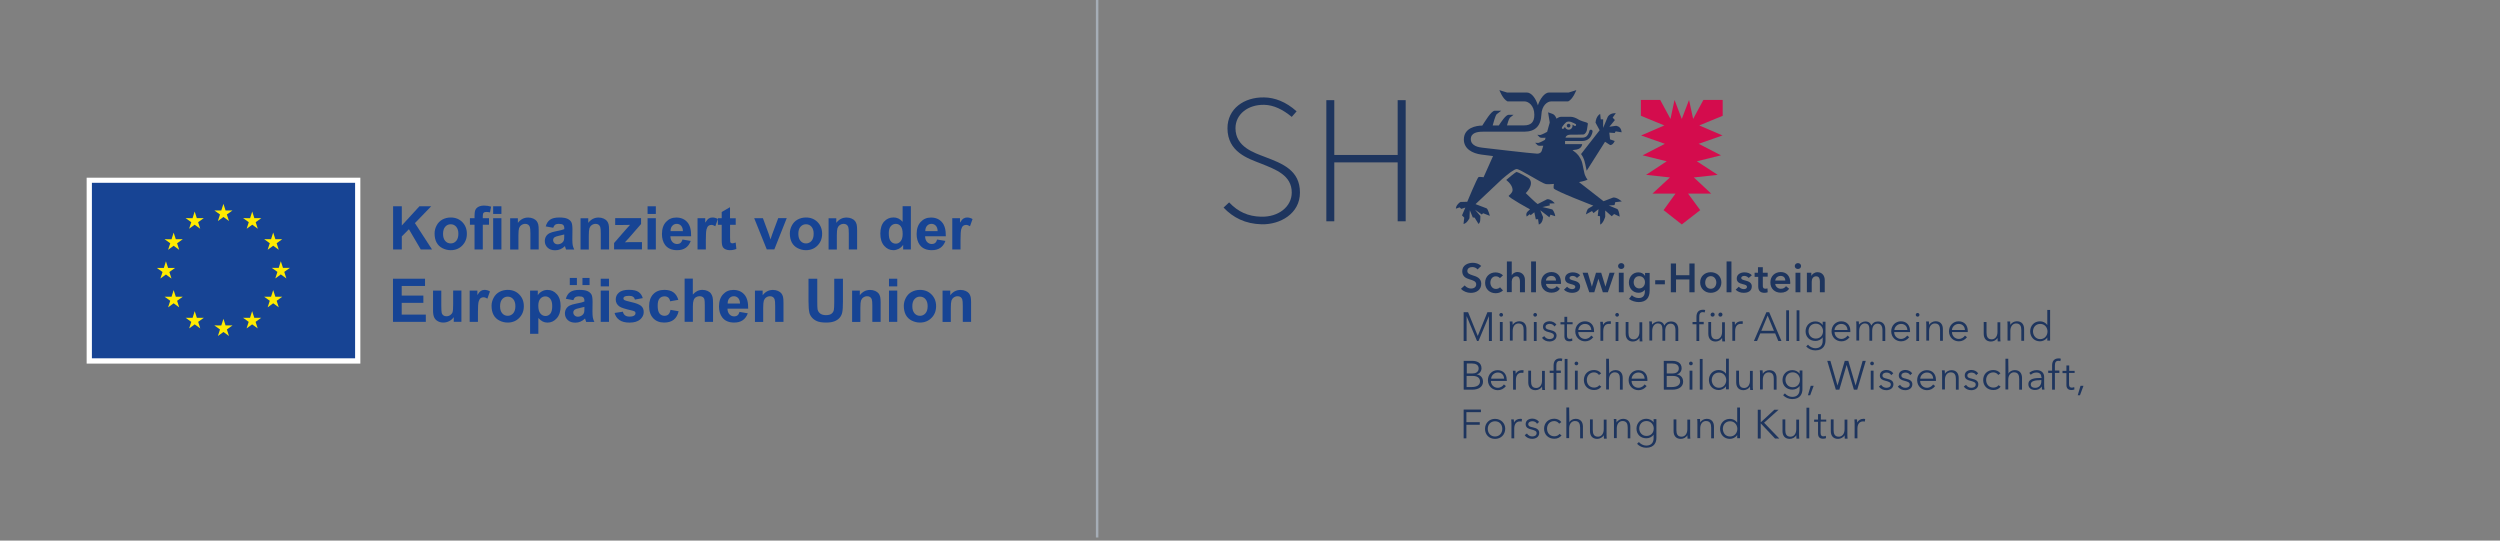 <?xml version="1.0" encoding="utf-8"?>
<!-- Generator: Adobe Illustrator 27.3.1, SVG Export Plug-In . SVG Version: 6.00 Build 0)  -->
<svg version="1.1" id="Ebene_2" xmlns="http://www.w3.org/2000/svg" xmlns:xlink="http://www.w3.org/1999/xlink" x="0px" y="0px"
	 viewBox="0 0 499.44 108" style="enable-background:new 0 0 499.44 108;" xml:space="preserve">
<rect x="0" y="0" width="499.44" height="108" fill="#808080" stroke="none"/>
<style type="text/css">
	.st0{fill:#FFFFFF;}
	.st1{fill:#174494;}
	.st2{fill:#FFEB00;}
	.st3{fill:none;stroke:#A5ADB6;stroke-width:0.5;stroke-miterlimit:10;}
	.st4{fill:#1E355E;}
	.st5{fill:#D40C4D;}
</style>
<g>
	<polygon class="st0" points="17.31,72.64 71.99,72.64 71.99,35.5 17.31,35.5 17.31,72.64 	"/>
	<polygon class="st1" points="18.36,71.58 70.94,71.58 70.94,36.52 18.36,36.52 18.36,71.58 	"/>
	<polyline class="st2" points="43.53,44.16 44.64,43.35 45.75,44.16 45.32,42.85 46.45,42.04 45.06,42.04 44.64,40.72 44.21,42.04 
		42.82,42.04 43.95,42.85 43.53,44.16 	"/>
	<polyline class="st2" points="37.78,45.7 38.89,44.89 40,45.7 39.58,44.39 40.71,43.58 39.32,43.58 38.89,42.26 38.47,43.59 
		37.08,43.58 38.21,44.39 37.78,45.7 	"/>
	<polyline class="st2" points="34.69,46.47 34.27,47.8 32.88,47.79 34.01,48.6 33.58,49.91 34.69,49.1 35.8,49.91 35.38,48.6 
		36.51,47.79 35.12,47.79 34.69,46.47 	"/>
	<polyline class="st2" points="33.15,54.84 34.26,55.65 33.84,54.34 34.97,53.53 33.58,53.53 33.15,52.2 32.73,53.53 31.34,53.53 
		32.47,54.34 32.04,55.65 33.15,54.84 	"/>
	<polyline class="st2" points="35.12,59.28 34.69,57.95 34.27,59.28 32.88,59.28 34.01,60.09 33.58,61.4 34.69,60.59 35.8,61.4 
		35.38,60.09 36.51,59.28 35.12,59.28 	"/>
	<polyline class="st2" points="39.33,63.49 38.9,62.16 38.48,63.49 37.09,63.49 38.21,64.3 37.79,65.61 38.9,64.8 40.01,65.61 
		39.59,64.3 40.72,63.49 39.33,63.49 	"/>
	<polyline class="st2" points="45.06,65.01 44.64,63.69 44.21,65.02 42.82,65.01 43.95,65.82 43.53,67.13 44.64,66.32 45.75,67.13 
		45.32,65.82 46.45,65.01 45.06,65.01 	"/>
	<polyline class="st2" points="50.8,63.49 50.37,62.16 49.95,63.49 48.56,63.49 49.68,64.3 49.26,65.61 50.37,64.8 51.48,65.61 
		51.06,64.3 52.18,63.49 50.8,63.49 	"/>
	<polyline class="st2" points="55.01,59.28 54.58,57.95 54.15,59.28 52.77,59.28 53.89,60.09 53.47,61.4 54.58,60.59 55.69,61.4 
		55.27,60.09 56.39,59.28 55.01,59.28 	"/>
	<polyline class="st2" points="57.92,53.51 56.53,53.51 56.1,52.19 55.68,53.51 54.29,53.51 55.42,54.32 55,55.63 56.1,54.82 
		57.21,55.63 56.79,54.32 57.92,53.51 	"/>
	<polyline class="st2" points="53.47,49.9 54.58,49.09 55.69,49.9 55.27,48.59 56.39,47.78 55.01,47.78 54.58,46.45 54.15,47.78 
		52.77,47.78 53.89,48.59 53.47,49.9 	"/>
	<polyline class="st2" points="50.39,42.26 49.96,43.59 48.57,43.58 49.7,44.39 49.28,45.7 50.39,44.89 51.5,45.7 51.08,44.39 
		52.2,43.58 50.81,43.58 50.39,42.26 	"/>
	<polygon class="st1" points="78.53,49.84 78.53,41.21 80.27,41.21 80.27,45.05 83.79,41.21 86.14,41.21 82.89,44.57 86.31,49.84 
		84.06,49.84 81.69,45.79 80.27,47.23 80.27,49.84 78.53,49.84 	"/>
	<path class="st1" d="M88.51,46.72c0,0.62,0.15,1.09,0.44,1.42c0.29,0.33,0.66,0.49,1.09,0.49c0.43,0,0.79-0.16,1.09-0.49
		c0.29-0.33,0.44-0.81,0.44-1.44c0-0.61-0.15-1.08-0.44-1.41c-0.29-0.33-0.65-0.49-1.09-0.49c-0.43,0-0.79,0.16-1.09,0.49
		C88.66,45.62,88.51,46.1,88.51,46.72L88.51,46.72z M86.82,46.63c0-0.55,0.14-1.08,0.41-1.59c0.27-0.51,0.65-0.91,1.15-1.18
		c0.5-0.27,1.05-0.41,1.66-0.41c0.95,0,1.72,0.31,2.32,0.92c0.6,0.61,0.91,1.39,0.91,2.33c0,0.95-0.31,1.73-0.92,2.35
		c-0.61,0.62-1.38,0.93-2.3,0.93c-0.57,0-1.12-0.13-1.64-0.39c-0.52-0.26-0.92-0.64-1.19-1.14C86.95,47.96,86.82,47.35,86.82,46.63
		L86.82,46.63z"/>
	<path class="st1" d="M98.52,49.84v-6.25h1.65v6.25H98.52L98.52,49.84z M98.52,42.74v-1.53h1.65v1.53H98.52L98.52,42.74z
		 M93.88,43.59h0.92v-0.47c0-0.53,0.06-0.92,0.17-1.18c0.11-0.26,0.32-0.47,0.62-0.63c0.3-0.16,0.68-0.24,1.14-0.24
		c0.47,0,0.93,0.07,1.38,0.21l-0.22,1.15c-0.26-0.06-0.52-0.09-0.76-0.09c-0.24,0-0.41,0.06-0.52,0.17
		c-0.1,0.11-0.16,0.33-0.16,0.64v0.44h1.24v1.3h-1.24v4.95H94.8v-4.95h-0.92V43.59L93.88,43.59z"/>
	<path class="st1" d="M107.61,49.84h-1.65v-3.19c0-0.67-0.04-1.11-0.11-1.31c-0.07-0.2-0.19-0.35-0.34-0.46
		c-0.16-0.11-0.35-0.16-0.57-0.16c-0.29,0-0.54,0.08-0.77,0.24c-0.23,0.16-0.38,0.37-0.47,0.62c-0.08,0.26-0.13,0.74-0.13,1.44v2.83
		h-1.65v-6.25h1.54v0.92c0.55-0.71,1.23-1.06,2.06-1.06c0.36,0,0.7,0.07,1,0.2c0.3,0.13,0.53,0.3,0.69,0.5
		c0.15,0.2,0.26,0.44,0.32,0.69c0.06,0.26,0.09,0.63,0.09,1.11V49.84L107.61,49.84z"/>
	<path class="st1" d="M112.73,46.84c-0.21,0.07-0.55,0.15-1.01,0.25c-0.46,0.1-0.76,0.19-0.9,0.29c-0.22,0.15-0.32,0.35-0.32,0.58
		c0,0.23,0.09,0.43,0.26,0.6c0.17,0.17,0.39,0.25,0.66,0.25c0.3,0,0.58-0.1,0.85-0.29c0.2-0.15,0.33-0.33,0.39-0.55
		c0.04-0.14,0.06-0.41,0.06-0.81V46.84L112.73,46.84z M110.52,45.5l-1.5-0.27c0.17-0.6,0.46-1.05,0.87-1.34
		c0.41-0.29,1.02-0.44,1.84-0.44c0.74,0,1.29,0.09,1.65,0.26c0.36,0.17,0.61,0.4,0.76,0.67c0.15,0.27,0.22,0.76,0.22,1.48
		l-0.02,1.93c0,0.55,0.03,0.95,0.08,1.22c0.05,0.26,0.15,0.54,0.3,0.84h-1.64c-0.04-0.11-0.1-0.27-0.16-0.49
		c-0.03-0.1-0.05-0.16-0.06-0.19c-0.28,0.27-0.58,0.48-0.91,0.62c-0.32,0.14-0.66,0.21-1.03,0.21c-0.64,0-1.15-0.17-1.52-0.52
		c-0.37-0.35-0.56-0.79-0.56-1.32c0-0.35,0.08-0.67,0.25-0.94c0.17-0.28,0.41-0.49,0.71-0.64c0.3-0.15,0.74-0.28,1.32-0.39
		c0.77-0.15,1.31-0.28,1.61-0.41V45.6c0-0.32-0.08-0.54-0.24-0.68c-0.16-0.14-0.45-0.2-0.89-0.2c-0.29,0-0.52,0.06-0.69,0.17
		C110.75,45.01,110.62,45.21,110.52,45.5L110.52,45.5z"/>
	<path class="st1" d="M121.67,49.84h-1.65v-3.19c0-0.67-0.04-1.11-0.11-1.31c-0.07-0.2-0.19-0.35-0.34-0.46
		c-0.16-0.11-0.35-0.16-0.57-0.16c-0.29,0-0.54,0.08-0.77,0.24c-0.23,0.16-0.38,0.37-0.47,0.62c-0.08,0.26-0.13,0.74-0.13,1.44v2.83
		h-1.65v-6.25h1.54v0.92c0.55-0.71,1.23-1.06,2.06-1.06c0.36,0,0.7,0.07,1,0.2c0.3,0.13,0.53,0.3,0.69,0.5
		c0.15,0.2,0.26,0.44,0.32,0.69c0.06,0.26,0.09,0.63,0.09,1.11V49.84L121.67,49.84z"/>
	<path class="st1" d="M122.68,49.84v-1.29l2.34-2.69c0.38-0.44,0.67-0.75,0.85-0.94c-0.19,0.01-0.45,0.02-0.76,0.02l-2.21,0.01
		v-1.37h5.17v1.17l-2.39,2.75l-0.84,0.91c0.46-0.03,0.74-0.04,0.85-0.04h2.56v1.45H122.68L122.68,49.84z"/>
	<path class="st1" d="M129.37,49.84v-6.25h1.65v6.25H129.37L129.37,49.84z M129.37,42.74v-1.53h1.65v1.53H129.37L129.37,42.74z"/>
	<path class="st1" d="M136.43,46.18c-0.01-0.48-0.14-0.84-0.37-1.09c-0.24-0.25-0.52-0.37-0.86-0.37c-0.36,0-0.66,0.13-0.89,0.39
		c-0.24,0.26-0.35,0.62-0.35,1.07H136.43L136.43,46.18z M136.34,47.85l1.65,0.28c-0.21,0.6-0.55,1.06-1,1.38
		c-0.46,0.32-1.03,0.47-1.72,0.47c-1.09,0-1.89-0.36-2.41-1.06c-0.41-0.57-0.62-1.29-0.62-2.15c0-1.04,0.27-1.85,0.81-2.43
		c0.54-0.59,1.23-0.88,2.05-0.88c0.93,0,1.66,0.31,2.2,0.92c0.54,0.61,0.79,1.55,0.77,2.82h-4.14c0.01,0.49,0.15,0.87,0.4,1.14
		c0.26,0.27,0.57,0.41,0.95,0.41c0.26,0,0.48-0.07,0.65-0.21C136.11,48.39,136.25,48.17,136.34,47.85L136.34,47.85z"/>
	<path class="st1" d="M141,49.84h-1.65v-6.25h1.54v0.89c0.26-0.42,0.5-0.7,0.71-0.83c0.21-0.13,0.45-0.2,0.72-0.2
		c0.38,0,0.74,0.1,1.09,0.31l-0.51,1.44c-0.28-0.18-0.54-0.27-0.78-0.27c-0.23,0-0.43,0.06-0.59,0.19
		c-0.16,0.13-0.29,0.36-0.38,0.69c-0.09,0.33-0.14,1.03-0.14,2.09V49.84L141,49.84z"/>
	<path class="st1" d="M146.98,43.59v1.32h-1.13v2.52c0,0.51,0.01,0.81,0.03,0.89c0.02,0.08,0.07,0.15,0.15,0.21
		c0.08,0.06,0.17,0.08,0.28,0.08c0.15,0,0.37-0.05,0.66-0.16l0.14,1.28c-0.38,0.16-0.82,0.25-1.31,0.25c-0.3,0-0.57-0.05-0.81-0.15
		c-0.24-0.1-0.41-0.23-0.53-0.39c-0.11-0.16-0.19-0.37-0.23-0.64c-0.04-0.19-0.05-0.58-0.05-1.17v-2.72h-0.76v-1.32h0.76v-1.24
		l1.66-0.96v2.21H146.98L146.98,43.59z"/>
	<path class="st1" d="M153.19,49.84l-2.52-6.25h1.74l1.18,3.19l0.34,1.06c0.09-0.27,0.15-0.45,0.17-0.54
		c0.06-0.18,0.11-0.35,0.18-0.53l1.19-3.19h1.7l-2.48,6.25H153.19L153.19,49.84z"/>
	<path class="st1" d="M159.49,46.72c0,0.62,0.15,1.09,0.44,1.42c0.29,0.33,0.66,0.49,1.09,0.49c0.43,0,0.79-0.16,1.09-0.49
		c0.29-0.33,0.44-0.81,0.44-1.44c0-0.61-0.15-1.08-0.44-1.41c-0.29-0.33-0.65-0.49-1.09-0.49c-0.43,0-0.79,0.16-1.09,0.49
		C159.63,45.62,159.49,46.1,159.49,46.72L159.49,46.72z M157.79,46.63c0-0.55,0.14-1.08,0.41-1.59c0.27-0.51,0.65-0.91,1.15-1.18
		c0.5-0.27,1.05-0.41,1.66-0.41c0.95,0,1.72,0.31,2.32,0.92c0.6,0.61,0.91,1.39,0.91,2.33c0,0.95-0.31,1.73-0.92,2.35
		c-0.61,0.62-1.38,0.93-2.3,0.93c-0.57,0-1.12-0.13-1.64-0.39c-0.52-0.26-0.92-0.64-1.19-1.14
		C157.93,47.96,157.79,47.35,157.79,46.63L157.79,46.63z"/>
	<path class="st1" d="M171.22,49.84h-1.65v-3.19c0-0.67-0.04-1.11-0.11-1.31c-0.07-0.2-0.19-0.35-0.34-0.46
		c-0.16-0.11-0.35-0.16-0.57-0.16c-0.29,0-0.54,0.08-0.77,0.24c-0.23,0.16-0.38,0.37-0.47,0.62c-0.08,0.26-0.13,0.74-0.13,1.44v2.83
		h-1.65v-6.25h1.54v0.92c0.55-0.71,1.23-1.06,2.06-1.06c0.36,0,0.7,0.07,1,0.2c0.3,0.13,0.53,0.3,0.69,0.5
		c0.15,0.2,0.26,0.44,0.32,0.69c0.06,0.26,0.09,0.63,0.09,1.11V49.84L171.22,49.84z"/>
	<path class="st1" d="M177.56,46.58c0,0.67,0.09,1.15,0.28,1.45c0.27,0.43,0.64,0.65,1.12,0.65c0.38,0,0.7-0.16,0.97-0.49
		c0.27-0.32,0.4-0.81,0.4-1.45c0-0.72-0.13-1.23-0.39-1.55c-0.26-0.32-0.59-0.47-0.99-0.47c-0.39,0-0.72,0.16-0.99,0.47
		C177.69,45.5,177.56,45.96,177.56,46.58L177.56,46.58z M181.97,49.84h-1.54v-0.92c-0.26,0.36-0.56,0.62-0.9,0.8
		c-0.35,0.17-0.7,0.26-1.05,0.26c-0.72,0-1.33-0.29-1.84-0.87c-0.51-0.58-0.77-1.39-0.77-2.42c0-1.06,0.25-1.86,0.75-2.42
		c0.5-0.55,1.13-0.83,1.89-0.83c0.7,0,1.3,0.29,1.81,0.87v-3.11h1.65V49.84L181.97,49.84z"/>
	<path class="st1" d="M187.32,46.18c-0.01-0.48-0.14-0.84-0.37-1.09c-0.24-0.25-0.52-0.37-0.86-0.37c-0.36,0-0.66,0.13-0.89,0.39
		c-0.24,0.26-0.35,0.62-0.35,1.07H187.32L187.32,46.18z M187.22,47.85l1.65,0.28c-0.21,0.6-0.55,1.06-1,1.38
		c-0.46,0.32-1.03,0.47-1.72,0.47c-1.09,0-1.89-0.36-2.41-1.06c-0.41-0.57-0.62-1.29-0.62-2.15c0-1.04,0.27-1.85,0.81-2.43
		c0.54-0.59,1.23-0.88,2.05-0.88c0.93,0,1.66,0.31,2.2,0.92c0.54,0.61,0.79,1.55,0.77,2.82h-4.14c0.01,0.49,0.15,0.87,0.4,1.14
		c0.26,0.27,0.57,0.41,0.95,0.41c0.26,0,0.48-0.07,0.65-0.21C187,48.39,187.13,48.17,187.22,47.85L187.22,47.85z"/>
	<path class="st1" d="M191.89,49.84h-1.65v-6.25h1.54v0.89c0.26-0.42,0.5-0.7,0.71-0.83c0.21-0.13,0.45-0.2,0.71-0.2
		c0.38,0,0.74,0.1,1.09,0.31l-0.51,1.44c-0.28-0.18-0.54-0.27-0.78-0.27c-0.23,0-0.43,0.06-0.59,0.19
		c-0.16,0.13-0.29,0.36-0.38,0.69c-0.09,0.33-0.14,1.03-0.14,2.09V49.84L191.89,49.84z"/>
	<polygon class="st1" points="78.51,64.3 78.51,55.68 84.91,55.68 84.91,57.13 80.25,57.13 80.25,59.05 84.58,59.05 84.58,60.5 
		80.25,60.5 80.25,62.85 85.07,62.85 85.07,64.3 78.51,64.3 	"/>
	<path class="st1" d="M90.65,64.3v-0.94c-0.23,0.33-0.53,0.6-0.9,0.79c-0.37,0.19-0.76,0.29-1.17,0.29c-0.42,0-0.8-0.09-1.13-0.28
		c-0.33-0.18-0.57-0.44-0.72-0.78c-0.15-0.33-0.22-0.79-0.22-1.38v-3.95h1.65v2.87c0,0.88,0.03,1.42,0.09,1.62
		c0.06,0.2,0.17,0.36,0.33,0.47c0.16,0.12,0.36,0.17,0.61,0.17c0.28,0,0.54-0.08,0.76-0.23c0.22-0.15,0.38-0.35,0.46-0.58
		c0.08-0.23,0.12-0.79,0.12-1.69v-2.64h1.65v6.25H90.65L90.65,64.3z"/>
	<path class="st1" d="M95.48,64.3h-1.65v-6.25h1.54v0.89c0.26-0.42,0.5-0.7,0.71-0.83c0.21-0.13,0.45-0.2,0.71-0.2
		c0.38,0,0.74,0.1,1.09,0.31l-0.51,1.44c-0.28-0.18-0.54-0.27-0.78-0.27c-0.23,0-0.43,0.06-0.59,0.19
		c-0.16,0.13-0.29,0.36-0.38,0.69c-0.09,0.33-0.14,1.03-0.14,2.09V64.3L95.48,64.3z"/>
	<path class="st1" d="M99.9,61.18c0,0.62,0.15,1.09,0.44,1.42c0.29,0.33,0.66,0.49,1.09,0.49c0.43,0,0.79-0.16,1.09-0.49
		c0.29-0.33,0.44-0.81,0.44-1.44c0-0.61-0.15-1.08-0.44-1.41c-0.29-0.33-0.65-0.49-1.09-0.49c-0.43,0-0.79,0.16-1.09,0.49
		C100.05,60.08,99.9,60.56,99.9,61.18L99.9,61.18z M98.2,61.09c0-0.55,0.14-1.08,0.41-1.59c0.27-0.51,0.65-0.91,1.15-1.18
		c0.5-0.27,1.05-0.41,1.66-0.41c0.95,0,1.72,0.31,2.32,0.92c0.6,0.61,0.91,1.39,0.91,2.33c0,0.95-0.31,1.73-0.92,2.35
		c-0.61,0.62-1.38,0.93-2.3,0.93c-0.57,0-1.12-0.13-1.64-0.39c-0.52-0.26-0.92-0.64-1.19-1.14C98.34,62.42,98.2,61.81,98.2,61.09
		L98.2,61.09z"/>
	<path class="st1" d="M107.54,61.07c0,0.7,0.14,1.22,0.42,1.56c0.28,0.34,0.62,0.5,1.02,0.5c0.38,0,0.7-0.15,0.96-0.46
		c0.25-0.31,0.38-0.81,0.38-1.52c0-0.66-0.13-1.14-0.39-1.46c-0.26-0.32-0.59-0.48-0.98-0.48c-0.4,0-0.74,0.16-1.01,0.47
		C107.67,60,107.54,60.46,107.54,61.07L107.54,61.07z M105.9,58.05h1.54v0.92c0.2-0.31,0.47-0.57,0.81-0.76
		c0.34-0.2,0.72-0.29,1.14-0.29c0.73,0,1.34,0.28,1.85,0.85c0.51,0.57,0.76,1.36,0.76,2.38c0,1.04-0.26,1.85-0.77,2.43
		c-0.51,0.58-1.13,0.87-1.85,0.87c-0.35,0-0.66-0.07-0.94-0.21c-0.28-0.14-0.58-0.37-0.89-0.71v3.15h-1.65V58.05L105.9,58.05z"/>
	<path class="st1" d="M116.36,56.95v-1.42h1.42v1.42H116.36L116.36,56.95z M116.76,61.3c-0.21,0.07-0.55,0.15-1.01,0.25
		c-0.46,0.1-0.76,0.19-0.9,0.29c-0.22,0.15-0.32,0.35-0.32,0.58c0,0.23,0.09,0.43,0.26,0.6c0.17,0.17,0.39,0.25,0.66,0.25
		c0.3,0,0.58-0.1,0.85-0.29c0.2-0.15,0.33-0.33,0.39-0.55c0.04-0.14,0.06-0.41,0.06-0.81V61.3L116.76,61.3z M113.83,56.95v-1.42
		h1.42v1.42H113.83L113.83,56.95z M114.54,59.96l-1.5-0.27c0.17-0.6,0.46-1.05,0.87-1.34c0.41-0.29,1.02-0.44,1.84-0.44
		c0.74,0,1.29,0.09,1.65,0.26c0.36,0.17,0.61,0.4,0.76,0.67c0.15,0.27,0.22,0.76,0.22,1.48l-0.02,1.93c0,0.55,0.03,0.95,0.08,1.22
		c0.05,0.26,0.15,0.54,0.3,0.84h-1.64c-0.04-0.11-0.1-0.27-0.16-0.49c-0.03-0.1-0.05-0.16-0.06-0.19c-0.28,0.27-0.58,0.48-0.91,0.62
		c-0.32,0.14-0.66,0.21-1.03,0.21c-0.64,0-1.15-0.17-1.52-0.52c-0.37-0.35-0.56-0.79-0.56-1.32c0-0.35,0.08-0.67,0.25-0.94
		c0.17-0.28,0.41-0.49,0.71-0.64c0.3-0.15,0.74-0.28,1.32-0.39c0.77-0.14,1.31-0.28,1.61-0.41v-0.16c0-0.32-0.08-0.54-0.24-0.68
		c-0.16-0.14-0.45-0.2-0.89-0.2c-0.29,0-0.52,0.06-0.69,0.17C114.78,59.47,114.65,59.67,114.54,59.96L114.54,59.96z"/>
	<path class="st1" d="M120.01,64.3v-6.25h1.65v6.25H120.01L120.01,64.3z M120.01,57.21v-1.53h1.65v1.53H120.01L120.01,57.21z"/>
	<path class="st1" d="M122.78,62.52l1.66-0.25c0.07,0.32,0.21,0.57,0.43,0.73c0.22,0.17,0.52,0.25,0.91,0.25
		c0.43,0,0.75-0.08,0.96-0.24c0.15-0.11,0.22-0.26,0.22-0.44c0-0.13-0.04-0.23-0.12-0.31c-0.08-0.08-0.27-0.15-0.55-0.22
		c-1.33-0.29-2.18-0.56-2.54-0.81c-0.49-0.34-0.74-0.81-0.74-1.41c0-0.54,0.21-1,0.64-1.37c0.43-0.37,1.09-0.55,1.99-0.55
		c0.86,0,1.49,0.14,1.91,0.42c0.42,0.28,0.7,0.69,0.86,1.24l-1.56,0.29c-0.07-0.24-0.19-0.43-0.38-0.56
		c-0.19-0.13-0.45-0.19-0.8-0.19c-0.44,0-0.75,0.06-0.94,0.18c-0.13,0.09-0.19,0.2-0.19,0.34c0,0.12,0.05,0.22,0.16,0.3
		c0.15,0.11,0.66,0.26,1.54,0.46c0.88,0.2,1.5,0.45,1.84,0.74c0.35,0.29,0.52,0.7,0.52,1.23c0,0.57-0.24,1.06-0.72,1.48
		c-0.48,0.41-1.19,0.62-2.12,0.62c-0.85,0-1.53-0.17-2.02-0.52C123.25,63.58,122.93,63.11,122.78,62.52L122.78,62.52z"/>
	<path class="st1" d="M135.51,59.9l-1.63,0.29c-0.06-0.33-0.18-0.57-0.37-0.74c-0.19-0.16-0.45-0.25-0.76-0.25
		c-0.41,0-0.74,0.14-0.99,0.43c-0.25,0.28-0.37,0.76-0.37,1.43c0,0.74,0.12,1.26,0.37,1.57c0.25,0.31,0.58,0.46,1,0.46
		c0.31,0,0.57-0.09,0.77-0.27c0.2-0.18,0.34-0.49,0.42-0.92l1.62,0.28c-0.17,0.75-0.49,1.31-0.97,1.69
		c-0.48,0.38-1.12,0.57-1.92,0.57c-0.91,0-1.64-0.29-2.19-0.87c-0.54-0.58-0.81-1.37-0.81-2.39c0-1.03,0.27-1.83,0.82-2.41
		c0.55-0.57,1.28-0.86,2.21-0.86c0.76,0,1.37,0.16,1.82,0.49C134.99,58.73,135.31,59.23,135.51,59.9L135.51,59.9z"/>
	<path class="st1" d="M138.41,55.68v3.17c0.53-0.62,1.17-0.94,1.91-0.94c0.38,0,0.72,0.07,1.03,0.21c0.31,0.14,0.54,0.32,0.69,0.54
		c0.15,0.22,0.26,0.46,0.32,0.73c0.06,0.27,0.09,0.68,0.09,1.24v3.67h-1.65V61c0-0.66-0.03-1.07-0.09-1.25
		c-0.06-0.18-0.17-0.32-0.33-0.42c-0.16-0.1-0.36-0.16-0.6-0.16c-0.27,0-0.52,0.07-0.74,0.2c-0.22,0.13-0.37,0.33-0.47,0.6
		c-0.1,0.27-0.15,0.67-0.15,1.19v3.13h-1.65v-8.63H138.41L138.41,55.68z"/>
	<path class="st1" d="M147.84,60.64c-0.01-0.48-0.14-0.84-0.37-1.09c-0.24-0.25-0.52-0.37-0.86-0.37c-0.36,0-0.66,0.13-0.89,0.39
		c-0.24,0.26-0.35,0.62-0.35,1.07H147.84L147.84,60.64z M147.74,62.31l1.65,0.28c-0.21,0.6-0.55,1.06-1,1.38
		c-0.46,0.32-1.03,0.47-1.72,0.47c-1.09,0-1.89-0.36-2.41-1.06c-0.41-0.57-0.62-1.29-0.62-2.15c0-1.04,0.27-1.85,0.81-2.43
		c0.54-0.59,1.23-0.88,2.05-0.88c0.93,0,1.66,0.31,2.2,0.92c0.54,0.61,0.79,1.55,0.77,2.82h-4.14c0.01,0.49,0.15,0.87,0.4,1.14
		s0.57,0.41,0.95,0.41c0.26,0,0.48-0.07,0.65-0.21C147.52,62.85,147.65,62.63,147.74,62.31L147.74,62.31z"/>
	<path class="st1" d="M156.51,64.3h-1.65v-3.19c0-0.67-0.04-1.11-0.11-1.31c-0.07-0.2-0.19-0.35-0.34-0.46
		c-0.16-0.11-0.35-0.16-0.57-0.16c-0.29,0-0.54,0.08-0.77,0.24c-0.23,0.16-0.38,0.37-0.47,0.62c-0.08,0.26-0.13,0.74-0.13,1.44v2.83
		h-1.65v-6.25h1.54v0.92c0.55-0.71,1.23-1.06,2.06-1.06c0.36,0,0.7,0.07,1,0.2c0.3,0.13,0.53,0.3,0.69,0.5
		c0.15,0.2,0.26,0.44,0.32,0.69c0.06,0.26,0.09,0.63,0.09,1.11V64.3L156.51,64.3z"/>
	<path class="st1" d="M161.53,55.68h1.74v4.67c0,0.74,0.02,1.22,0.06,1.44c0.07,0.35,0.25,0.64,0.53,0.85
		c0.28,0.21,0.66,0.32,1.15,0.32c0.49,0,0.87-0.1,1.12-0.3c0.25-0.2,0.4-0.45,0.45-0.74c0.05-0.29,0.08-0.78,0.08-1.47v-4.77h1.74
		v4.53c0,1.04-0.05,1.77-0.14,2.19c-0.09,0.43-0.27,0.79-0.52,1.08c-0.25,0.29-0.59,0.53-1.02,0.7s-0.98,0.26-1.66,0.26
		c-0.82,0-1.45-0.1-1.87-0.29c-0.43-0.19-0.76-0.44-1.01-0.74c-0.25-0.3-0.41-0.62-0.49-0.96c-0.11-0.49-0.17-1.22-0.17-2.19V55.68
		L161.53,55.68z"/>
	<path class="st1" d="M175.92,64.3h-1.65v-3.19c0-0.67-0.04-1.11-0.11-1.31c-0.07-0.2-0.19-0.35-0.34-0.46
		c-0.16-0.11-0.35-0.16-0.57-0.16c-0.29,0-0.54,0.08-0.77,0.24c-0.23,0.16-0.38,0.37-0.47,0.62c-0.08,0.26-0.13,0.74-0.13,1.44v2.83
		h-1.65v-6.25h1.54v0.92c0.55-0.71,1.23-1.06,2.06-1.06c0.36,0,0.7,0.07,1,0.2c0.3,0.13,0.53,0.3,0.69,0.5
		c0.15,0.2,0.26,0.44,0.32,0.69c0.06,0.26,0.09,0.63,0.09,1.11V64.3L175.92,64.3z"/>
	<path class="st1" d="M177.6,64.3v-6.25h1.65v6.25H177.6L177.6,64.3z M177.6,57.21v-1.53h1.65v1.53H177.6L177.6,57.21z"/>
	<path class="st1" d="M182.26,61.18c0,0.62,0.15,1.09,0.44,1.42c0.29,0.33,0.66,0.49,1.09,0.49s0.79-0.16,1.09-0.49
		c0.29-0.33,0.44-0.81,0.44-1.44c0-0.61-0.15-1.08-0.44-1.41c-0.29-0.33-0.65-0.49-1.09-0.49s-0.79,0.16-1.09,0.49
		C182.4,60.08,182.26,60.56,182.26,61.18L182.26,61.18z M180.56,61.09c0-0.55,0.14-1.08,0.41-1.59c0.27-0.51,0.65-0.91,1.15-1.18
		c0.5-0.27,1.05-0.41,1.66-0.41c0.95,0,1.72,0.31,2.32,0.92c0.6,0.61,0.91,1.39,0.91,2.33c0,0.95-0.3,1.73-0.92,2.35
		c-0.61,0.62-1.38,0.93-2.3,0.93c-0.57,0-1.12-0.13-1.64-0.39c-0.52-0.26-0.92-0.64-1.19-1.14
		C180.7,62.42,180.56,61.81,180.56,61.09L180.56,61.09z"/>
	<path class="st1" d="M193.99,64.3h-1.65v-3.19c0-0.67-0.04-1.11-0.11-1.31c-0.07-0.2-0.19-0.35-0.34-0.46
		c-0.16-0.11-0.35-0.16-0.57-0.16c-0.29,0-0.54,0.08-0.77,0.24c-0.23,0.16-0.38,0.37-0.47,0.62c-0.08,0.26-0.13,0.74-0.13,1.44v2.83
		h-1.65v-6.25h1.54v0.92c0.55-0.71,1.23-1.06,2.06-1.06c0.36,0,0.7,0.07,1,0.2c0.3,0.13,0.53,0.3,0.69,0.5
		c0.15,0.2,0.26,0.44,0.32,0.69c0.06,0.26,0.09,0.63,0.09,1.11V64.3L193.99,64.3z"/>
</g>
<line class="st3" x1="219.18" y1="0" x2="219.18" y2="107.38"/>
<g id="Logo">
	<g id="Text">
		<g id="Schleswig-Holstein">
			<path class="st4" d="M295.18,53.83c-0.22-0.3-0.63-0.48-1.04-0.48c-0.48,0-1,0.22-1,0.78c0,0.52,0.45,0.67,1.11,0.89
				c0.74,0.22,1.67,0.56,1.67,1.67c0,1.22-0.97,1.82-2.08,1.82c-0.74,0-1.52-0.3-1.97-0.82l0.74-0.67c0.3,0.37,0.82,0.63,1.26,0.63
				c0.48,0,1.04-0.22,1.04-0.85c0-0.59-0.59-0.78-1.34-1c-0.71-0.22-1.45-0.56-1.45-1.63c0-1.15,1.08-1.67,2.12-1.67
				c0.59,0,1.22,0.19,1.67,0.63L295.18,53.83z"/>
			<path class="st4" d="M299.64,55.57c-0.15-0.22-0.48-0.37-0.82-0.37c-0.71,0-1.08,0.63-1.08,1.26c0,0.6,0.37,1.26,1.11,1.26
				c0.3,0,0.63-0.11,0.82-0.33l0.59,0.63c-0.33,0.33-0.85,0.56-1.45,0.56c-1.15,0-2.12-0.78-2.12-2.08c0-1.26,0.93-2.08,2.08-2.08
				c0.56,0,1.15,0.22,1.49,0.59L299.64,55.57z"/>
			<path class="st4" d="M304.65,55.94v2.45h-1v-2.15c0-0.45-0.11-1.04-0.71-1.04c-0.63,0-0.93,0.52-0.93,1.04v2.12h-0.97v-6.13h0.97
				v2.78l0,0c0.15-0.33,0.59-0.67,1.15-0.67C304.21,54.38,304.65,55.16,304.65,55.94z"/>
			<path class="st4" d="M305.88,52.23h0.97v6.16h-0.97V52.23z"/>
			<path class="st4" d="M311.82,56.72h-2.97c0.04,0.56,0.56,0.97,1.11,0.97c0.48,0,0.82-0.19,1.04-0.52l0.63,0.52
				c-0.37,0.52-0.93,0.78-1.67,0.78c-1.19,0-2.08-0.78-2.08-2.04c0-1.26,0.89-2.08,2.08-2.08c1.08,0,1.89,0.71,1.89,2.12
				C311.85,56.57,311.85,56.65,311.82,56.72z M310.85,56.05c0-0.52-0.3-0.93-0.93-0.93c-0.59,0-1.04,0.41-1.08,0.93H310.85z"/>
			<path class="st4" d="M315.04,55.53c-0.19-0.22-0.48-0.41-0.85-0.41c-0.3,0-0.63,0.11-0.63,0.41c0,0.3,0.3,0.37,0.85,0.52
				c0.59,0.15,1.26,0.41,1.26,1.15c0,0.97-0.78,1.3-1.63,1.3c-0.59,0-1.22-0.22-1.6-0.63l0.63-0.59c0.22,0.26,0.59,0.48,1,0.48
				c0.3,0,0.63-0.11,0.63-0.45c0-0.33-0.3-0.41-0.89-0.56c-0.59-0.15-1.15-0.37-1.15-1.11c0-0.85,0.78-1.23,1.56-1.23
				c0.56,0,1.15,0.19,1.45,0.59L315.04,55.53z"/>
			<path class="st4" d="M316.16,54.49h1.04l0.82,2.78l0,0l0.82-2.78h1.04l0.85,2.78l0,0l0.82-2.78h1l-1.34,3.9h-1l-0.89-2.71l0,0
				l-0.82,2.71h-1L316.16,54.49z"/>
			<path class="st4" d="M323.88,52.56c0.37,0,0.63,0.26,0.63,0.59c0,0.33-0.26,0.59-0.63,0.59s-0.63-0.26-0.63-0.59
				C323.25,52.86,323.51,52.56,323.88,52.56z M323.4,54.49h0.97v3.9h-0.97V54.49z"/>
			<path class="st4" d="M329.56,54.49v3.56c0,1.41-0.67,2.3-2.19,2.3c-0.63,0-1.41-0.22-1.93-0.63l0.56-0.74
				c0.37,0.37,0.89,0.56,1.37,0.56c0.93,0,1.23-0.56,1.23-1.34v-0.3l0,0c-0.3,0.37-0.74,0.59-1.26,0.59c-1.15,0-1.93-0.93-1.93-2.04
				c0-1.11,0.74-2.04,1.89-2.04c0.56,0,1.04,0.22,1.34,0.71l0,0v-0.59h0.93L329.56,54.49L329.56,54.49z M326.37,56.39
				c0,0.63,0.41,1.23,1.11,1.23c0.71,0,1.15-0.59,1.15-1.23c0-0.67-0.45-1.22-1.15-1.22C326.78,55.16,326.37,55.72,326.37,56.39z"/>
			<path class="st4" d="M332.6,56.8h-1.93v-0.82h1.93V56.8z"/>
			<path class="st4" d="M333.79,52.64h1.04v2.34h2.67v-2.34h1.04v5.75h-1.04v-2.56h-2.67v2.56h-1.04V52.64z"/>
			<path class="st4" d="M341.77,54.38c1.19,0,2.12,0.82,2.12,2.04s-0.93,2.08-2.12,2.08c-1.19,0-2.12-0.85-2.12-2.08
				S340.58,54.38,341.77,54.38z M341.77,57.69c0.78,0,1.11-0.67,1.11-1.26s-0.37-1.26-1.11-1.26c-0.74,0-1.11,0.63-1.11,1.26
				C340.62,57.02,340.99,57.69,341.77,57.69z"/>
			<path class="st4" d="M344.93,52.23h0.97v6.16h-0.97V52.23z"/>
			<path class="st4" d="M349.34,55.53c-0.19-0.22-0.48-0.41-0.85-0.41c-0.3,0-0.63,0.11-0.63,0.41c0,0.3,0.3,0.37,0.85,0.52
				c0.59,0.15,1.26,0.41,1.26,1.15c0,0.97-0.78,1.3-1.63,1.3c-0.59,0-1.22-0.22-1.6-0.63l0.63-0.59c0.22,0.26,0.59,0.48,1,0.48
				c0.3,0,0.63-0.11,0.63-0.45c0-0.33-0.3-0.41-0.89-0.56c-0.59-0.15-1.15-0.37-1.15-1.11c0-0.85,0.78-1.23,1.56-1.23
				c0.56,0,1.15,0.19,1.45,0.59L349.34,55.53z"/>
			<path class="st4" d="M350.53,55.27v-0.78h0.67v-1.11h0.97v1.11h0.97v0.78h-0.97v1.82c0,0.33,0.07,0.59,0.52,0.59
				c0.15,0,0.3-0.04,0.41-0.07l0.04,0.78c-0.19,0.07-0.45,0.11-0.63,0.11c-1.04,0-1.26-0.63-1.26-1.37v-1.82h-0.71V55.27
				L350.53,55.27z"/>
			<path class="st4" d="M357.62,56.72h-2.97c0.04,0.56,0.56,0.97,1.11,0.97c0.48,0,0.82-0.19,1.04-0.52l0.63,0.52
				c-0.37,0.52-0.93,0.78-1.67,0.78c-1.19,0-2.08-0.78-2.08-2.04c0-1.26,0.89-2.08,2.08-2.08c1.08,0,1.89,0.71,1.89,2.12
				C357.66,56.57,357.66,56.65,357.62,56.72z M356.66,56.05c0-0.52-0.3-0.93-0.93-0.93c-0.59,0-1.04,0.41-1.08,0.93H356.66z"/>
			<path class="st4" d="M359.18,52.56c0.37,0,0.63,0.26,0.63,0.59c0,0.33-0.26,0.59-0.63,0.59s-0.63-0.26-0.63-0.59
				C358.55,52.86,358.81,52.56,359.18,52.56z M358.7,54.49h0.97v3.9h-0.97V54.49z"/>
			<path class="st4" d="M360.93,54.49h0.93v0.63l0,0c0.19-0.37,0.63-0.74,1.23-0.74c1,0,1.45,0.78,1.45,1.56v2.45h-0.97v-2.15
				c0-0.45-0.11-1.04-0.74-1.04c-0.63,0-0.89,0.52-0.89,1.04v2.15h-0.97v-3.9L360.93,54.49L360.93,54.49z"/>
		</g>
		<g>
			<path class="st4" d="M292.99,87.57h-0.59v-5.75h3.45v0.52h-2.9v2h2.67v0.52h-2.67v2.71L292.99,87.57L292.99,87.57z"/>
			<path class="st4" d="M298.67,87.68c-1.19,0-2-0.85-2-2c0-1.15,0.85-2,2-2c1.19,0,2.04,0.85,2.04,2
				C300.68,86.83,299.86,87.68,298.67,87.68z M298.67,84.16c-0.89,0-1.45,0.67-1.45,1.52c0,0.85,0.56,1.52,1.45,1.52
				s1.45-0.67,1.45-1.52C300.12,84.82,299.57,84.16,298.67,84.16z"/>
			<path class="st4" d="M301.9,83.78h0.52c0,0.19,0.04,0.48,0.04,0.63l0,0c0.22-0.44,0.67-0.74,1.23-0.74c0.15,0,0.26,0,0.37,0.04
				l-0.07,0.52c-0.07-0.04-0.26-0.04-0.37-0.04c-0.59,0-1.11,0.41-1.11,1.45v1.93h-0.56V84.6C301.94,84.41,301.94,84.04,301.9,83.78
				z"/>
			<path class="st4" d="M307.06,84.67c-0.15-0.33-0.52-0.52-0.93-0.52c-0.41,0-0.82,0.19-0.82,0.59c0,0.37,0.3,0.52,0.89,0.63
				c0.89,0.18,1.3,0.52,1.3,1.11c0,0.85-0.74,1.19-1.41,1.19c-0.59,0-1.15-0.22-1.49-0.74l0.45-0.33c0.19,0.33,0.59,0.59,1.04,0.59
				c0.48,0,0.89-0.19,0.89-0.67c0-0.41-0.41-0.56-1.11-0.74c-0.45-0.11-1.08-0.3-1.08-1.04c0-0.78,0.67-1.11,1.34-1.11
				c0.52,0,1.08,0.26,1.34,0.67L307.06,84.67z"/>
			<path class="st4" d="M311.48,84.64c-0.19-0.3-0.56-0.52-0.97-0.52c-0.89,0-1.45,0.67-1.45,1.52c0,0.85,0.56,1.52,1.45,1.52
				c0.48,0,0.82-0.19,1.04-0.48l0.41,0.3c-0.33,0.41-0.78,0.67-1.45,0.67c-1.22,0-2.04-0.85-2.04-2c0-1.15,0.82-2,2.04-2
				c0.52,0,1.08,0.22,1.41,0.67L311.48,84.64z"/>
			<path class="st4" d="M313.52,84.38c0.19-0.45,0.74-0.71,1.26-0.71c0.97,0,1.45,0.63,1.45,1.56v2.34h-0.56v-2.12
				c0-0.78-0.22-1.34-1.04-1.34c-0.59,0-1.15,0.48-1.15,1.49v1.93h-0.56v-6.13h0.56L313.52,84.38L313.52,84.38z"/>
			<path class="st4" d="M320.43,87.57c0-0.19-0.04-0.48-0.04-0.63l0,0c-0.22,0.44-0.78,0.74-1.3,0.74c-0.97,0-1.45-0.63-1.45-1.56
				v-2.34h0.56v2.12c0,0.78,0.22,1.34,1.04,1.34c0.59,0,1.15-0.48,1.15-1.49v-1.93h0.56v2.97c0,0.19,0,0.59,0.04,0.85h-0.56V87.57
				L320.43,87.57z"/>
			<path class="st4" d="M322.91,83.78c0,0.19,0.04,0.48,0.04,0.63l0,0c0.22-0.44,0.78-0.74,1.3-0.74c0.97,0,1.45,0.63,1.45,1.56
				v2.34h-0.52v-2.12c0-0.78-0.22-1.34-1.04-1.34c-0.59,0-1.15,0.48-1.15,1.49v1.93h-0.56v-2.97c0-0.19,0-0.59-0.04-0.85h0.52
				L322.91,83.78L322.91,83.78z"/>
			<path class="st4" d="M327.41,88.31c0.3,0.37,0.89,0.71,1.45,0.71c1.08,0,1.49-0.67,1.49-1.49v-0.71l0,0
				c-0.3,0.48-0.89,0.74-1.45,0.74c-1.19,0-1.97-0.82-1.97-1.93c0-1.08,0.78-1.97,1.97-1.97c0.56,0,1.15,0.26,1.45,0.74l0,0v-0.67
				h0.56v3.75c0,0.82-0.37,1.97-2.04,1.97c-0.71,0-1.37-0.3-1.82-0.78L327.41,88.31z M328.93,87.09c0.85,0,1.45-0.59,1.45-1.49
				c0-0.78-0.59-1.49-1.45-1.49c-0.93,0-1.45,0.71-1.45,1.49C327.48,86.38,328.04,87.09,328.93,87.09z"/>
			<path class="st4" d="M337.13,87.57c0-0.19-0.04-0.48-0.04-0.63l0,0c-0.22,0.44-0.78,0.74-1.3,0.74c-0.97,0-1.45-0.63-1.45-1.56
				v-2.34h0.56v2.12c0,0.78,0.22,1.34,1.04,1.34c0.59,0,1.15-0.48,1.15-1.49v-1.93h0.56v2.97c0,0.19,0,0.59,0.04,0.85h-0.56V87.57z"
				/>
			<path class="st4" d="M339.62,83.78c0,0.19,0.04,0.48,0.04,0.63l0,0c0.22-0.44,0.78-0.74,1.3-0.74c0.97,0,1.45,0.63,1.45,1.56
				v2.34h-0.56v-2.12c0-0.78-0.22-1.34-1.04-1.34c-0.59,0-1.15,0.48-1.15,1.49v1.93h-0.56v-2.97c0-0.19,0-0.59-0.04-0.85h0.56V83.78
				L339.62,83.78z"/>
			<path class="st4" d="M345.6,87.68c-1.19,0-1.97-0.89-1.97-2c0-1.11,0.78-2,1.97-2c0.56,0,1.11,0.26,1.45,0.74l0,0v-3.01h0.56
				v6.13h-0.56V86.9l0,0C346.71,87.42,346.12,87.68,345.6,87.68z M345.63,87.2c0.85,0,1.45-0.67,1.45-1.52
				c0-0.85-0.59-1.52-1.45-1.52c-0.93,0-1.45,0.7-1.45,1.52C344.22,86.53,344.71,87.2,345.63,87.2z"/>
			<path class="st4" d="M351.72,84.41L351.72,84.41l2.75-2.56h0.85l-2.9,2.6l3.04,3.16h-0.85l-2.86-3.04l0,0v3.04h-0.59v-5.75h0.59
				v2.56L351.72,84.41L351.72,84.41z"/>
			<path class="st4" d="M358.89,87.57c0-0.19-0.04-0.48-0.04-0.63l0,0c-0.22,0.44-0.78,0.74-1.3,0.74c-0.97,0-1.45-0.63-1.45-1.56
				v-2.34h0.56v2.12c0,0.78,0.22,1.34,1.04,1.34c0.59,0,1.15-0.48,1.15-1.49v-1.93h0.56v2.97c0,0.19,0,0.59,0.04,0.85h-0.56V87.57z"
				/>
			<path class="st4" d="M361.45,87.57h-0.56v-6.12h0.56V87.57z"/>
			<path class="st4" d="M364.79,84.23h-1.08v2.23c0,0.56,0.22,0.71,0.56,0.71c0.15,0,0.33-0.04,0.48-0.11l0.04,0.48
				c-0.19,0.07-0.41,0.11-0.63,0.11c-0.41,0-0.96-0.19-0.96-1v-2.38h-0.78v-0.45h0.78v-1.08h0.56v1.08h1.08v0.41H364.79z"/>
			<path class="st4" d="M368.54,87.57c0-0.19-0.04-0.48-0.04-0.63l0,0c-0.22,0.44-0.78,0.74-1.3,0.74c-0.97,0-1.45-0.63-1.45-1.56
				v-2.34h0.56v2.12c0,0.78,0.22,1.34,1.04,1.34c0.59,0,1.15-0.48,1.15-1.49v-1.93h0.56v2.97c0,0.19,0,0.59,0.04,0.85h-0.56V87.57
				L368.54,87.57z"/>
			<path class="st4" d="M370.47,83.78h0.52c0,0.19,0.04,0.48,0.04,0.63l0,0c0.22-0.44,0.67-0.74,1.22-0.74c0.15,0,0.26,0,0.37,0.04
				l-0.07,0.52c-0.07-0.04-0.26-0.04-0.37-0.04c-0.59,0-1.11,0.41-1.11,1.45v1.93h-0.56V84.6C370.5,84.41,370.5,84.04,370.47,83.78z
				"/>
		</g>
		<g>
			<path class="st4" d="M292.4,72.09h1.71c0.89,0,1.86,0.33,1.86,1.49c0,0.59-0.41,1.11-1,1.22l0,0c0.74,0.07,1.3,0.59,1.3,1.45
				c0,0.97-0.82,1.6-2.15,1.6h-1.71V72.09z M292.99,74.61h1.19c0.56,0,1.22-0.26,1.22-1s-0.63-1-1.37-1h-1v2H292.99z M292.99,77.32
				h1.08c0.85,0,1.6-0.33,1.6-1.11c0-0.74-0.56-1.11-1.49-1.11h-1.19C292.99,75.1,292.99,77.32,292.99,77.32z"/>
			<path class="st4" d="M301.01,76.1h-3.16c0,0.78,0.59,1.37,1.37,1.37c0.56,0,1-0.33,1.22-0.67l0.41,0.33
				c-0.45,0.56-1,0.82-1.63,0.82c-1.11,0-1.97-0.85-1.97-2c0-1.15,0.85-2,1.93-2c1.19,0,1.82,0.85,1.82,1.89
				C301.05,75.91,301.05,75.99,301.01,76.1z M300.49,75.65c-0.04-0.71-0.48-1.23-1.26-1.23c-0.74,0-1.3,0.59-1.34,1.23H300.49z"/>
			<path class="st4" d="M302.24,74.06h0.52c0,0.19,0.04,0.48,0.04,0.63l0,0c0.22-0.45,0.67-0.74,1.22-0.74c0.15,0,0.26,0,0.37,0.04
				l-0.07,0.52c-0.07-0.04-0.26-0.04-0.37-0.04c-0.59,0-1.11,0.41-1.11,1.45v1.93h-0.56v-2.97
				C302.27,74.69,302.27,74.32,302.24,74.06z"/>
			<path class="st4" d="M308.1,77.84c0-0.19-0.04-0.48-0.04-0.63l0,0c-0.22,0.45-0.78,0.74-1.3,0.74c-0.97,0-1.45-0.63-1.45-1.56
				v-2.34h0.56v2.12c0,0.78,0.22,1.34,1.04,1.34c0.59,0,1.15-0.48,1.15-1.49v-1.93h0.56v2.97c0,0.19,0,0.59,0.04,0.85h-0.56V77.84z"
				/>
			<path class="st4" d="M311.82,74.5h-0.89v3.34h-0.56V74.5h-0.78v-0.45h0.78v-1.04c0-0.85,0.41-1.41,1.3-1.41
				c0.15,0,0.33,0,0.45,0.07L312,72.16c-0.11-0.04-0.22-0.07-0.37-0.07c-0.59,0-0.71,0.41-0.71,0.97v0.97h0.89L311.82,74.5
				L311.82,74.5z M313.15,77.84h-0.56v-6.13h0.56V77.84z"/>
			<path class="st4" d="M314.93,72.98c-0.19,0-0.37-0.15-0.37-0.37c0-0.22,0.19-0.37,0.37-0.37c0.19,0,0.37,0.15,0.37,0.37
				C315.3,72.8,315.12,72.98,314.93,72.98z M315.19,77.84h-0.56v-3.79h0.56V77.84z"/>
			<path class="st4" d="M319.43,74.91c-0.18-0.3-0.56-0.52-0.97-0.52c-0.89,0-1.45,0.67-1.45,1.52s0.56,1.52,1.45,1.52
				c0.48,0,0.82-0.19,1.04-0.48l0.41,0.3c-0.33,0.41-0.78,0.67-1.45,0.67c-1.22,0-2.04-0.85-2.04-2c0-1.15,0.82-2,2.04-2
				c0.52,0,1.08,0.22,1.41,0.67L319.43,74.91z"/>
			<path class="st4" d="M321.47,74.65c0.19-0.45,0.74-0.71,1.26-0.71c0.97,0,1.45,0.63,1.45,1.56v2.34h-0.56v-2.12
				c0-0.78-0.22-1.34-1.04-1.34c-0.59,0-1.15,0.48-1.15,1.49v1.93h-0.56v-6.13h0.56L321.47,74.65L321.47,74.65z"/>
			<path class="st4" d="M329.11,76.1h-3.16c0,0.78,0.59,1.37,1.37,1.37c0.56,0,1-0.33,1.23-0.67l0.41,0.33
				c-0.45,0.56-1,0.82-1.63,0.82c-1.11,0-1.97-0.85-1.97-2c0-1.15,0.85-2,1.93-2c1.19,0,1.82,0.85,1.82,1.89
				C329.11,75.91,329.11,75.99,329.11,76.1z M328.56,75.65c-0.04-0.71-0.48-1.23-1.26-1.23c-0.74,0-1.3,0.59-1.34,1.23H328.56z"/>
			<path class="st4" d="M332.38,72.09h1.71c0.89,0,1.86,0.33,1.86,1.49c0,0.59-0.41,1.11-1,1.22l0,0c0.74,0.07,1.3,0.59,1.3,1.45
				c0,0.97-0.82,1.6-2.15,1.6h-1.71L332.38,72.09L332.38,72.09z M332.97,74.61h1.19c0.56,0,1.23-0.26,1.23-1s-0.63-1-1.37-1h-1.04
				V74.61z M332.97,77.32h1.08c0.85,0,1.6-0.33,1.6-1.11c0-0.74-0.56-1.11-1.49-1.11h-1.19V77.32z"/>
			<path class="st4" d="M337.8,72.98c-0.19,0-0.37-0.15-0.37-0.37c0-0.22,0.18-0.37,0.37-0.37c0.19,0,0.37,0.15,0.37,0.37
				C338.21,72.8,338.02,72.98,337.8,72.98z M338.1,77.84h-0.56v-3.79h0.56V77.84z"/>
			<path class="st4" d="M340.14,77.84h-0.56v-6.13h0.56V77.84z"/>
			<path class="st4" d="M343.37,77.92c-1.19,0-1.97-0.89-1.97-2c0-1.11,0.78-2,1.97-2c0.56,0,1.11,0.26,1.45,0.74l0,0v-3.01h0.56
				v6.13h-0.56v-0.63l0,0C344.48,77.66,343.89,77.92,343.37,77.92z M343.41,77.47c0.85,0,1.45-0.67,1.45-1.52
				c0-0.85-0.59-1.52-1.45-1.52c-0.93,0-1.45,0.71-1.45,1.52C342,76.77,342.52,77.47,343.41,77.47z"/>
			<path class="st4" d="M349.64,77.84c0-0.19-0.04-0.48-0.04-0.63l0,0c-0.22,0.45-0.78,0.74-1.3,0.74c-0.96,0-1.45-0.63-1.45-1.56
				v-2.34h0.56v2.12c0,0.78,0.22,1.34,1.04,1.34c0.59,0,1.15-0.48,1.15-1.49v-1.93h0.56v2.97c0,0.19,0,0.59,0.04,0.85h-0.56V77.84
				L349.64,77.84z"/>
			<path class="st4" d="M352.13,74.06c0,0.19,0.04,0.48,0.04,0.63l0,0c0.22-0.45,0.78-0.74,1.3-0.74c0.97,0,1.45,0.63,1.45,1.56
				v2.34h-0.56v-2.12c0-0.78-0.22-1.34-1.04-1.34c-0.59,0-1.15,0.48-1.15,1.49v1.93h-0.56v-2.97c0-0.19,0-0.59-0.04-0.85h0.56V74.06
				z"/>
			<path class="st4" d="M356.58,78.59c0.3,0.37,0.89,0.7,1.45,0.7c1.08,0,1.49-0.67,1.49-1.49V77.1l0,0
				c-0.3,0.48-0.89,0.74-1.45,0.74c-1.19,0-1.97-0.82-1.97-1.93c0-1.08,0.78-1.97,1.97-1.97c0.56,0,1.15,0.26,1.45,0.74l0,0v-0.67
				h0.56v3.75c0,0.82-0.37,1.97-2.04,1.97c-0.7,0-1.37-0.3-1.82-0.78L356.58,78.59z M358.14,77.36c0.85,0,1.45-0.59,1.45-1.49
				c0-0.78-0.59-1.49-1.45-1.49c-0.93,0-1.45,0.71-1.45,1.49C356.7,76.66,357.22,77.36,358.14,77.36z"/>
			<path class="st4" d="M361.63,78.96h-0.45l0.56-1.89h0.59L361.63,78.96z"/>
			<path class="st4" d="M367.09,77.03L367.09,77.03l1.45-4.94h0.71l1.45,4.94l0,0l1.41-4.94h0.63l-1.71,5.75h-0.67l-1.45-4.94l0,0
				l-1.45,4.94h-0.71l-1.71-5.75h0.63L367.09,77.03z"/>
			<path class="st4" d="M373.99,72.98c-0.19,0-0.37-0.15-0.37-0.37c0-0.22,0.19-0.37,0.37-0.37c0.19,0,0.37,0.15,0.37,0.37
				C374.4,72.8,374.18,72.98,373.99,72.98z M374.29,77.84h-0.56v-3.79h0.56V77.84z"/>
			<path class="st4" d="M377.82,74.95c-0.15-0.33-0.52-0.52-0.93-0.52c-0.41,0-0.82,0.19-0.82,0.59c0,0.37,0.3,0.52,0.89,0.63
				c0.89,0.19,1.3,0.52,1.3,1.11c0,0.85-0.74,1.19-1.41,1.19c-0.59,0-1.15-0.22-1.49-0.74l0.45-0.33c0.19,0.33,0.59,0.59,1.04,0.59
				c0.48,0,0.89-0.19,0.89-0.67c0-0.41-0.41-0.56-1.11-0.74c-0.45-0.11-1.08-0.3-1.08-1.04c0-0.78,0.67-1.11,1.34-1.11
				c0.52,0,1.08,0.26,1.34,0.67L377.82,74.95z"/>
			<path class="st4" d="M381.6,74.95c-0.15-0.33-0.52-0.52-0.93-0.52c-0.41,0-0.82,0.19-0.82,0.59c0,0.37,0.3,0.52,0.89,0.63
				c0.89,0.19,1.3,0.52,1.3,1.11c0,0.85-0.74,1.19-1.41,1.19c-0.59,0-1.15-0.22-1.49-0.74l0.45-0.33c0.19,0.33,0.59,0.59,1.04,0.59
				c0.48,0,0.89-0.19,0.89-0.67c0-0.41-0.41-0.56-1.11-0.74c-0.44-0.11-1.08-0.3-1.08-1.04c0-0.78,0.67-1.11,1.34-1.11
				c0.52,0,1.08,0.26,1.34,0.67L381.6,74.95z"/>
			<path class="st4" d="M386.76,76.1h-3.16c0,0.78,0.59,1.37,1.37,1.37c0.56,0,1-0.33,1.22-0.67l0.41,0.33
				c-0.45,0.56-1,0.82-1.63,0.82c-1.11,0-1.97-0.85-1.97-2c0-1.15,0.85-2,1.93-2c1.19,0,1.82,0.85,1.82,1.89
				C386.76,75.91,386.76,75.99,386.76,76.1z M386.21,75.65c-0.04-0.71-0.48-1.23-1.26-1.23c-0.74,0-1.3,0.59-1.34,1.23H386.21z"/>
			<path class="st4" d="M388.51,74.06c0,0.19,0.04,0.48,0.04,0.63l0,0c0.22-0.45,0.78-0.74,1.3-0.74c0.96,0,1.45,0.63,1.45,1.56
				v2.34h-0.56v-2.12c0-0.78-0.22-1.34-1.04-1.34c-0.59,0-1.15,0.48-1.15,1.49v1.93h-0.56v-2.97c0-0.19,0-0.59-0.04-0.85h0.56V74.06
				z"/>
			<path class="st4" d="M394.78,74.95c-0.15-0.33-0.52-0.52-0.93-0.52c-0.41,0-0.82,0.19-0.82,0.59c0,0.37,0.3,0.52,0.89,0.63
				c0.89,0.19,1.3,0.52,1.3,1.11c0,0.85-0.74,1.19-1.41,1.19c-0.59,0-1.15-0.22-1.49-0.74l0.45-0.33c0.19,0.33,0.59,0.59,1.04,0.59
				c0.48,0,0.89-0.19,0.89-0.67c0-0.41-0.41-0.56-1.11-0.74c-0.45-0.11-1.08-0.3-1.08-1.04c0-0.78,0.67-1.11,1.34-1.11
				c0.52,0,1.08,0.26,1.34,0.67L394.78,74.95z"/>
			<path class="st4" d="M399.2,74.91c-0.19-0.3-0.56-0.52-0.97-0.52c-0.89,0-1.45,0.67-1.45,1.52s0.56,1.52,1.45,1.52
				c0.48,0,0.82-0.19,1.04-0.48l0.41,0.3c-0.33,0.41-0.78,0.67-1.45,0.67c-1.22,0-2.04-0.85-2.04-2c0-1.15,0.82-2,2.04-2
				c0.52,0,1.08,0.22,1.41,0.67L399.2,74.91z"/>
			<path class="st4" d="M401.24,74.65c0.19-0.45,0.74-0.71,1.26-0.71c0.97,0,1.45,0.63,1.45,1.56v2.34h-0.56v-2.12
				c0-0.78-0.22-1.34-1.04-1.34c-0.59,0-1.15,0.48-1.15,1.49v1.93h-0.56v-6.13h0.56L401.24,74.65L401.24,74.65z"/>
			<path class="st4" d="M407.81,75.39c0-0.67-0.37-0.97-1-0.97c-0.45,0-0.85,0.19-1.11,0.45l-0.3-0.37c0.3-0.3,0.85-0.56,1.48-0.56
				c0.82,0,1.49,0.45,1.49,1.37v1.67c0,0.3,0.04,0.63,0.07,0.85h-0.48c-0.04-0.19-0.07-0.41-0.07-0.63l0,0
				c-0.34,0.52-0.78,0.71-1.37,0.71c-0.59,0-1.3-0.3-1.3-1.15c0-1.15,1.3-1.26,2.67-1.26v-0.11L407.81,75.39L407.81,75.39z
				 M407.63,75.95c-0.89,0-1.93,0.11-1.93,0.82c0,0.56,0.44,0.71,0.89,0.71c0.78,0,1.22-0.59,1.22-1.26v-0.3h-0.19V75.95
				L407.63,75.95z"/>
			<path class="st4" d="M411.41,74.5h-0.89v3.34h-0.56V74.5h-0.78v-0.45h0.78v-1.04c0-0.85,0.41-1.41,1.3-1.41
				c0.15,0,0.33,0,0.45,0.07l-0.11,0.48c-0.11-0.04-0.22-0.07-0.37-0.07c-0.59,0-0.71,0.41-0.71,0.97v0.97h0.89L411.41,74.5
				L411.41,74.5z"/>
			<path class="st4" d="M414.42,74.5h-1.08v2.23c0,0.56,0.22,0.71,0.56,0.71c0.15,0,0.33-0.04,0.48-0.11l0.04,0.48
				c-0.19,0.07-0.41,0.11-0.63,0.11c-0.41,0-0.97-0.19-0.97-1v-2.38h-0.78v-0.45h0.78v-1.08h0.56v1.08h1.08v0.41L414.42,74.5
				L414.42,74.5z"/>
			<path class="st4" d="M415.53,78.96h-0.45l0.56-1.89h0.59L415.53,78.96z"/>
		</g>
		<g>
			<path class="st4" d="M295.22,67.12L295.22,67.12l1.93-4.75h0.89v5.75h-0.59v-4.97l0,0l-2.08,4.97h-0.3l-2.08-4.97l0,0v4.97h-0.59
				v-5.75h0.89L295.22,67.12z"/>
			<path class="st4" d="M299.9,63.26c-0.19,0-0.37-0.15-0.37-0.37s0.19-0.37,0.37-0.37c0.19,0,0.37,0.15,0.37,0.37
				S300.12,63.26,299.9,63.26z M300.2,68.12h-0.56v-3.79h0.56V68.12z"/>
			<path class="st4" d="M302.16,64.29c0,0.19,0.04,0.48,0.04,0.63l0,0c0.22-0.44,0.78-0.74,1.3-0.74c0.97,0,1.45,0.63,1.45,1.56
				v2.34h-0.56v-2.12c0-0.78-0.22-1.34-1.04-1.34c-0.59,0-1.15,0.48-1.15,1.49v1.93h-0.56v-2.97c0-0.19,0-0.59-0.04-0.85h0.56
				L302.16,64.29L302.16,64.29z"/>
			<path class="st4" d="M306.69,63.26c-0.19,0-0.37-0.15-0.37-0.37s0.19-0.37,0.37-0.37s0.37,0.15,0.37,0.37
				S306.88,63.26,306.69,63.26z M306.99,68.12h-0.56v-3.79h0.56V68.12z"/>
			<path class="st4" d="M310.52,65.22c-0.15-0.33-0.52-0.52-0.93-0.52c-0.41,0-0.82,0.19-0.82,0.59c0,0.37,0.3,0.52,0.89,0.63
				c0.89,0.19,1.3,0.52,1.3,1.11c0,0.85-0.74,1.19-1.41,1.19c-0.59,0-1.15-0.22-1.49-0.74l0.45-0.33c0.19,0.33,0.59,0.59,1.04,0.59
				c0.48,0,0.89-0.19,0.89-0.67c0-0.41-0.41-0.56-1.11-0.74c-0.45-0.11-1.08-0.3-1.08-1.04c0-0.78,0.67-1.11,1.34-1.11
				c0.52,0,1.08,0.26,1.34,0.67L310.52,65.22z"/>
			<path class="st4" d="M314.12,64.78h-1.08V67c0,0.56,0.22,0.71,0.56,0.71c0.15,0,0.33-0.04,0.48-0.11l0.04,0.48
				c-0.19,0.07-0.41,0.11-0.63,0.11c-0.41,0-0.96-0.18-0.96-1v-2.38h-0.78v-0.44h0.78v-1.08h0.56v1.08h1.08v0.41H314.12z"/>
			<path class="st4" d="M318.46,66.34h-3.16c0,0.78,0.59,1.37,1.37,1.37c0.56,0,1-0.33,1.22-0.67l0.41,0.33
				c-0.45,0.56-1,0.82-1.63,0.82c-1.11,0-1.97-0.85-1.97-2c0-1.15,0.85-2,1.93-2c1.19,0,1.82,0.85,1.82,1.89
				C318.46,66.15,318.46,66.26,318.46,66.34z M317.9,65.93c-0.04-0.7-0.48-1.22-1.26-1.22c-0.74,0-1.3,0.59-1.34,1.22H317.9z"/>
			<path class="st4" d="M319.69,64.29h0.52c0,0.19,0.04,0.48,0.04,0.63l0,0c0.22-0.44,0.67-0.74,1.22-0.74c0.15,0,0.26,0,0.37,0.04
				l-0.07,0.52c-0.07-0.04-0.26-0.04-0.37-0.04c-0.59,0-1.11,0.41-1.11,1.45v1.93h-0.56v-2.97
				C319.72,64.93,319.69,64.55,319.69,64.29z"/>
			<path class="st4" d="M323.06,63.26c-0.19,0-0.37-0.15-0.37-0.37s0.19-0.37,0.37-0.37c0.19,0,0.37,0.15,0.37,0.37
				S323.25,63.26,323.06,63.26z M323.32,68.12h-0.56v-3.79h0.56V68.12z"/>
			<path class="st4" d="M327.56,68.12c0-0.19-0.04-0.48-0.04-0.63l0,0c-0.22,0.45-0.78,0.74-1.3,0.74c-0.97,0-1.45-0.63-1.45-1.56
				v-2.34h0.56v2.12c0,0.78,0.22,1.34,1.04,1.34c0.59,0,1.15-0.48,1.15-1.48v-1.93h0.56v2.97c0,0.18,0,0.59,0.04,0.85h-0.56V68.12z"
				/>
			<path class="st4" d="M331.34,64.22c0.41,0,0.93,0.15,1.15,0.82c0.26-0.52,0.71-0.82,1.34-0.82c0.97,0,1.45,0.63,1.45,1.56v2.34
				h-0.56V66c0-0.78-0.26-1.34-0.97-1.34c-0.78,0-1.08,0.7-1.08,1.41v2h-0.56v-2.23c0-0.74-0.19-1.23-0.93-1.23
				c-0.52,0-1.11,0.48-1.11,1.49v1.93h-0.56v-2.97c0-0.19,0-0.59-0.04-0.85H330c0,0.19,0.04,0.48,0.04,0.63l0,0
				C330.34,64.52,330.82,64.22,331.34,64.22z"/>
			<path class="st4" d="M340.36,64.78h-0.89v3.34h-0.56v-3.34h-0.78v-0.45h0.78v-1.04c0-0.85,0.41-1.41,1.3-1.41
				c0.15,0,0.33,0,0.45,0.07l-0.11,0.48c-0.11-0.04-0.22-0.07-0.37-0.07c-0.59,0-0.71,0.41-0.71,0.97v0.97h0.89L340.36,64.78
				L340.36,64.78z"/>
			<path class="st4" d="M344.07,68.12c0-0.19-0.04-0.48-0.04-0.63l0,0c-0.22,0.45-0.78,0.74-1.3,0.74c-0.96,0-1.45-0.63-1.45-1.56
				v-2.34h0.56v2.12c0,0.78,0.22,1.34,1.04,1.34c0.59,0,1.15-0.48,1.15-1.48v-1.93h0.56v2.97c0,0.18,0,0.59,0.04,0.85h-0.56V68.12
				L344.07,68.12z M342.14,62.44c0.26,0,0.41,0.18,0.41,0.41c0,0.22-0.19,0.41-0.41,0.41c-0.26,0-0.41-0.19-0.41-0.41
				C341.74,62.66,341.92,62.44,342.14,62.44z M343.7,62.44c0.26,0,0.41,0.18,0.41,0.41c0,0.22-0.19,0.41-0.41,0.41
				c-0.26,0-0.41-0.19-0.41-0.41C343.29,62.66,343.48,62.44,343.7,62.44z"/>
			<path class="st4" d="M346.04,64.29h0.52c0,0.19,0.04,0.48,0.04,0.63l0,0c0.22-0.44,0.67-0.74,1.22-0.74c0.15,0,0.26,0,0.37,0.04
				l-0.07,0.52c-0.07-0.04-0.26-0.04-0.37-0.04c-0.59,0-1.11,0.41-1.11,1.45v1.93h-0.56v-2.97
				C346.08,64.93,346.08,64.55,346.04,64.29z"/>
			<path class="st4" d="M351.02,68.12h-0.63l2.49-5.75h0.56l2.45,5.75h-0.63l-0.63-1.52h-2.97L351.02,68.12z M351.87,66.08h2.52
				l-1.26-3.04L351.87,66.08z"/>
			<path class="st4" d="M357.4,68.12h-0.56v-6.13h0.56V68.12z"/>
			<path class="st4" d="M359.48,68.12h-0.56v-6.13h0.56V68.12z"/>
			<path class="st4" d="M361.19,68.86c0.3,0.37,0.89,0.71,1.45,0.71c1.08,0,1.49-0.67,1.49-1.49v-0.71l0,0
				c-0.3,0.48-0.89,0.74-1.45,0.74c-1.19,0-1.97-0.82-1.97-1.93c0-1.08,0.78-1.97,1.97-1.97c0.56,0,1.15,0.26,1.45,0.74l0,0v-0.67
				h0.56v3.75c0,0.82-0.37,1.97-2.04,1.97c-0.71,0-1.37-0.3-1.82-0.78L361.19,68.86z M362.75,67.64c0.85,0,1.45-0.6,1.45-1.49
				c0-0.78-0.59-1.49-1.45-1.49c-0.93,0-1.45,0.7-1.45,1.49C361.3,66.93,361.82,67.64,362.75,67.64z"/>
			<path class="st4" d="M369.65,66.34h-3.15c0,0.78,0.59,1.37,1.37,1.37c0.56,0,1-0.33,1.22-0.67l0.41,0.33
				c-0.44,0.56-1,0.82-1.63,0.82c-1.11,0-1.97-0.85-1.97-2c0-1.15,0.85-2,1.93-2c1.19,0,1.82,0.85,1.82,1.89
				C369.65,66.15,369.65,66.26,369.65,66.34z M369.09,65.93c-0.04-0.7-0.48-1.22-1.26-1.22c-0.74,0-1.3,0.59-1.34,1.22H369.09z"/>
			<path class="st4" d="M372.69,64.22c0.41,0,0.93,0.15,1.15,0.82c0.26-0.52,0.71-0.82,1.34-0.82c0.97,0,1.45,0.63,1.45,1.56v2.34
				h-0.56V66c0-0.78-0.26-1.34-0.97-1.34c-0.78,0-1.08,0.7-1.08,1.41v2h-0.56v-2.23c0-0.74-0.19-1.23-0.93-1.23
				c-0.52,0-1.11,0.48-1.11,1.49v1.93h-0.56v-2.97c0-0.19,0-0.59-0.04-0.85h0.52c0,0.19,0.04,0.48,0.04,0.63l0,0
				C371.66,64.52,372.14,64.22,372.69,64.22z"/>
			<path class="st4" d="M381.57,66.34h-3.16c0,0.78,0.59,1.37,1.37,1.37c0.56,0,1-0.33,1.23-0.67l0.41,0.33
				c-0.45,0.56-1,0.82-1.63,0.82c-1.11,0-1.97-0.85-1.97-2c0-1.15,0.85-2,1.93-2c1.19,0,1.82,0.85,1.82,1.89
				C381.6,66.15,381.6,66.26,381.57,66.34z M381.05,65.93c-0.04-0.7-0.48-1.22-1.26-1.22c-0.74,0-1.3,0.59-1.34,1.22H381.05z"/>
			<path class="st4" d="M383.09,63.26c-0.19,0-0.37-0.15-0.37-0.37s0.19-0.37,0.37-0.37c0.19,0,0.37,0.15,0.37,0.37
				S383.31,63.26,383.09,63.26z M383.39,68.12h-0.56v-3.79h0.56V68.12z"/>
			<path class="st4" d="M385.35,64.29c0,0.19,0.04,0.48,0.04,0.63l0,0c0.22-0.44,0.78-0.74,1.3-0.74c0.97,0,1.45,0.63,1.45,1.56
				v2.34h-0.56v-2.12c0-0.78-0.22-1.34-1.04-1.34c-0.59,0-1.15,0.48-1.15,1.49v1.93h-0.56v-2.97c0-0.19,0-0.59-0.04-0.85h0.56V64.29
				L385.35,64.29z"/>
			<path class="st4" d="M393.11,66.34h-3.15c0,0.78,0.59,1.37,1.37,1.37c0.56,0,1-0.33,1.22-0.67l0.41,0.33
				c-0.45,0.56-1,0.82-1.63,0.82c-1.11,0-1.97-0.85-1.97-2c0-1.15,0.85-2,1.93-2c1.19,0,1.82,0.85,1.82,1.89
				C393.11,66.15,393.11,66.26,393.11,66.34z M392.55,65.93c-0.04-0.7-0.48-1.22-1.26-1.22c-0.74,0-1.3,0.59-1.34,1.22H392.55z"/>
			<path class="st4" d="M399.09,68.12c0-0.19-0.04-0.48-0.04-0.63l0,0c-0.22,0.45-0.78,0.74-1.3,0.74c-0.97,0-1.45-0.63-1.45-1.56
				v-2.34h0.56v2.12c0,0.78,0.22,1.34,1.04,1.34c0.59,0,1.15-0.48,1.15-1.48v-1.93h0.56v2.97c0,0.18,0,0.59,0.04,0.85h-0.56V68.12z"
				/>
			<path class="st4" d="M401.58,64.29c0,0.19,0.04,0.48,0.04,0.63l0,0c0.22-0.44,0.78-0.74,1.3-0.74c0.96,0,1.45,0.63,1.45,1.56
				v2.34h-0.56v-2.12c0-0.78-0.22-1.34-1.04-1.34c-0.59,0-1.15,0.48-1.15,1.49v1.93h-0.56v-2.97c0-0.19,0-0.59-0.04-0.85h0.56V64.29
				z"/>
			<path class="st4" d="M407.55,68.19c-1.19,0-1.97-0.89-1.97-2c0-1.11,0.78-2,1.97-2c0.56,0,1.11,0.26,1.45,0.74l0,0v-3.01h0.56
				v6.13H409v-0.63l0,0C408.67,67.93,408.07,68.19,407.55,68.19z M407.59,67.75c0.85,0,1.45-0.67,1.45-1.52s-0.59-1.52-1.45-1.52
				c-0.93,0-1.45,0.71-1.45,1.52C406.18,67.04,406.7,67.75,407.59,67.75z"/>
		</g>
	</g>
	<g id="Symbole">
		<polygon class="st5" points="344.15,19.97 340.29,19.97 338.25,23.76 337.43,19.97 335.98,23.76 334.53,19.97 333.72,23.76 
			331.67,19.97 327.81,19.97 327.81,23.13 332.49,25.06 327.85,27.06 332.6,28.73 328.15,31.03 332.97,32.22 328.85,34.93 
			333.61,35.45 330.12,38.68 334.72,38.68 332.34,41.98 335.98,44.84 339.66,41.98 337.24,38.68 341.85,38.68 338.39,35.45 
			343.15,34.93 338.99,32.22 343.81,31.03 339.36,28.73 344.11,27.06 339.47,25.06 344.15,23.13 		"/>
		<g>
			<path class="st4" d="M310.11,41.84l-1.97-0.48l1.49-0.33l-0.07-0.37l1.04-0.04c0,0-0.67-0.89-1.52-0.82l-1.89,0.97
				c-0.26-0.11-2.38-2.19-2.38-2.19s1.71-1.63,0.74-2.82c-0.22-0.3-2.34-1.41-2.56-1.41c-0.22,0-2.08,1.6-2.08,1.6
				c0.71,0.56,1.34,1.37,1.26,2.12c-0.07,0.52-0.78,1.04-0.78,1.04c-0.11,0.33,4.27,2.71,4.27,2.71l-0.48,0.44
				c-0.45,0.48-0.18,1-0.18,1l0.63-0.48l0.15,0.22l0.74-0.59l0.3,1.41l0.45-0.04l0.15,1.08c0.82-0.26,0.85-1.49,0.85-1.49
				l-0.56-1.37l1.82,1.41l0.22-0.52l0.93,0.3C310.74,43.17,310.55,42.32,310.11,41.84z"/>
			<path class="st4" d="M322.88,25.13l-1.37,0.19l1.11-1.34l-0.45-0.48l0.63-0.89c0,0-1.08-0.11-1.6,0.71l-0.93,2.23v-1.71
				c-0.04,0-0.41,0-0.48,0l-0.11-1.08c0,0-0.82,0.37-0.93,1.74l0.82,1.52l-3.71,4.75l0,0c0.56,0.78,0.7,1.41,0.78,1.82l0.04,0.11
				l0.3,1.41l3.67-5.79l1.04,0.67c0.59-0.04,0.89-0.82,0.89-0.82l-0.93-0.33l-0.15-1.34l1.08,0.07l0.19-0.33l1.19,0.19
				C323.88,25.5,323.36,25.24,322.88,25.13z"/>
			<path class="st4" d="M323.1,41.76l-1.71-0.71l1.15-0.07c0-0.04,0.15-0.52,0.15-0.59l1.3-0.15c0,0-0.93-0.85-1.71-0.78l-1.93,0.74
				l-4.9-3.82c0,0,1.08-0.19,1.71-0.48c0,0-0.52-0.63-0.67-1.45l-0.33-1.56c-0.07-0.37-0.19-0.93-0.71-1.67
				c-0.07-0.15-0.59-0.67-0.59-0.67l-0.71-0.56l0.82-0.11c1.08-0.22,1.11-1.08,1.11-1.08h-3.42c0,0,0-0.22,0-0.63h3.42
				c0.59,0,1.04-0.19,1.41-0.52c0.59-0.59,0.67-1.37,0.67-1.41c0-0.18-0.15-0.33-0.33-0.33c-0.19,0-0.33,0.15-0.33,0.33
				c0,0-0.11,0.52-0.48,0.93c-0.22,0.22-0.52,0.33-0.89,0.33h-3.38c0-0.11,0.04-0.04,0.04-0.11c0.11-0.33,0.52-0.48,0.93-0.48
				c0.74,0,1.56,0,2.56-0.04c0.45,0,0.71-0.74,0.71-0.74s0.22-1.22,0.22-1.37c0-0.19-0.07-0.22-0.3-0.3
				c-0.22-0.07-1.08-0.3-1.52-0.56c-0.45-0.3-1.11-0.56-1.52-0.56h-2.08c-0.33,0-0.85,0.37-0.85,0.37s-0.22-0.78-0.82-0.97
				l-0.85-0.3l0.33,2.04l-0.52,1.86c0,0-1,0.56-1.37,0.63l-0.59-0.04l0.45,0.48c0.19,0.15,0.67,0.15,1.19,0.11l-0.11,0.41
				c-0.04,0.04-0.97,0.56-1.34,0.63l-0.63-0.04l0.48,0.48c0.15,0.15,0.67,0.15,1.15,0.11l-0.26,0.85c0,0-0.07,0.74-0.97,0.74
				c-0.82,0-10.91-1.19-10.91-1.19c-0.7-0.07-2.34-0.33-2.34-1.71c0-1.26,1.26-1.49,2.41-1.49h8.24c2.23,0,3.34-1.15,3.45-3.38
				c0.07-1.89,1.22-2.67,1.93-2.67c0.85,0,3.42,0,3.42,0c0.97-0.45,1.63-2.26,1.63-2.26s-0.74,0.26-1.52,0.48h-3.93
				c-0.85,0-1.78,1.19-2.23,2.56l0,0c-0.41-1.37-1.26-2.56-2.23-2.56h-3.94c-0.78-0.22-1.52-0.48-1.52-0.48s0.67,1.82,1.63,2.26
				c0,0,2.56,0,3.42,0c0.71,0,1.93,0.78,1.93,2.67c0,1.49-0.67,2.12-2.08,2.12h-3.38c0.11-0.41,0.33-1.19,0.56-1.52l0.74-0.59
				c0,0-0.37,0-1,0c-0.56,0-1.56,1.56-1.93,2.12h-1.23c0.15-0.52,0.48-1.82,0.78-2.23l0.93-0.71c0,0-0.48,0-1.3,0
				c-0.71,0-2.04,2.3-2.49,2.97c-1.23,0-3.68,0.44-3.68,2.78c0,1.89,1.74,2.78,3.49,3.01c0.07,0,2.34,0.3,2.34,0.3l-1.89,4.23
				c0,0-0.82-0.11-1-0.04c-0.26,0.11-2.26,4.94-2.26,4.94l-1.34,0.04c-0.22,0.07-0.67,0.56-0.78,0.78c-0.15,0.3-0.15,0.56-0.15,0.56
				l0.74-0.26l0.33,0.3l0.82-0.26l-0.67,1.56l0.45,0.45l-0.15,1.26c0.67-0.07,1.19-1.15,1.19-1.15l0.07-1.6l0.59,1.45
				c0.07,0,0.07,0,0.37,0.04l0.78,1.26c0,0,0.22-0.18,0.3-0.48c0.07-0.22,0.07-1.11,0.07-1.11c-0.26-0.3-1.08-1.26-1.08-1.26
				l1.37,0.97c0-0.04,0.22-0.22,0.26-0.26l1.34,0.52c0,0-0.3-1.22-0.63-1.49l-2.23-0.85l5.27-4.97c1.26-1.08,2.38-1.97,2.93-2.04
				c0.59-0.07,5.05,2.86,5.86,3.01c0.59,0.07,1.6-0.04,1.6-0.04s-0.11,0.7-0.04,0.89c0.26,0.52,7.91,3.45,7.91,3.45l-0.96,0.56
				c-0.33,0.22-0.52,1.19-0.52,1.19l1.22-0.67l0.3,0.41l1-0.78l-0.15,1.34l0.45,0.07l0.04,1.67c0.63-0.26,1-1.56,1-1.56v-1.26
				l1.3,1.15l0.48-0.44l1.11,0.52C323.55,43.28,323.51,42.13,323.1,41.76z M312.11,25.73c-0.11-0.07-0.11-0.19-0.07-0.3
				c0.19-0.3,0.71-1.04,1.08-1.11c0.07,0,0.19-0.04,0.26-0.04c0.37,0,0.67,0.15,1,0.3l0.37,0.19c0.11,0.04,0.15,0.19,0.07,0.3
				c-0.04,0.11-0.18,0.15-0.26,0.07l-0.33-0.19c-0.04-0.04-0.07-0.04-0.11-0.04c0.04,0.07,0.04,0.15,0.04,0.22
				c0,0.41-0.33,0.78-0.78,0.78c-0.33,0-0.63-0.22-0.74-0.56c-0.07,0.11-0.19,0.22-0.26,0.33
				C312.37,25.73,312.22,25.76,312.11,25.73z"/>
			<g>
				<path class="st4" d="M313.37,25.47c0.22,0,0.37-0.19,0.37-0.37c0-0.22-0.19-0.37-0.37-0.37c-0.22,0-0.37,0.19-0.37,0.37
					C313,25.32,313.19,25.47,313.37,25.47z"/>
			</g>
		</g>
	</g>
	<g id="SH">
		<polygon class="st4" points="279.22,44.21 280.82,44.21 280.82,20.01 279.22,20.01 279.22,30.96 266.56,30.96 266.56,20.01 
			264.97,20.01 264.97,44.21 266.56,44.21 266.56,32.44 279.22,32.44 		"/>
		<path class="st4" d="M244.44,41.47c1.86,1.97,4.31,3.27,7.65,3.34c3.6,0.07,7.61-2.08,7.61-6.35c0-4.46-3.53-5.79-6.94-7.09
			c-2.19-0.85-5.94-2-5.94-5.75c0-2.82,2.52-4.75,5.75-4.68c1.86,0.04,3.71,0.93,5.49,2.41l0.97-1.11c-2.15-1.93-4.38-2.75-6.5-2.78
			c-4.01-0.07-7.31,2.26-7.31,6.16c0,4.75,4.12,6.05,6.68,7.05c2.97,1.19,6.16,2.34,6.16,5.79c0,2.82-2.64,4.94-6.16,4.83
			c-2.52-0.07-4.53-0.93-6.35-2.86L244.44,41.47z"/>
	</g>
</g>
</svg>
